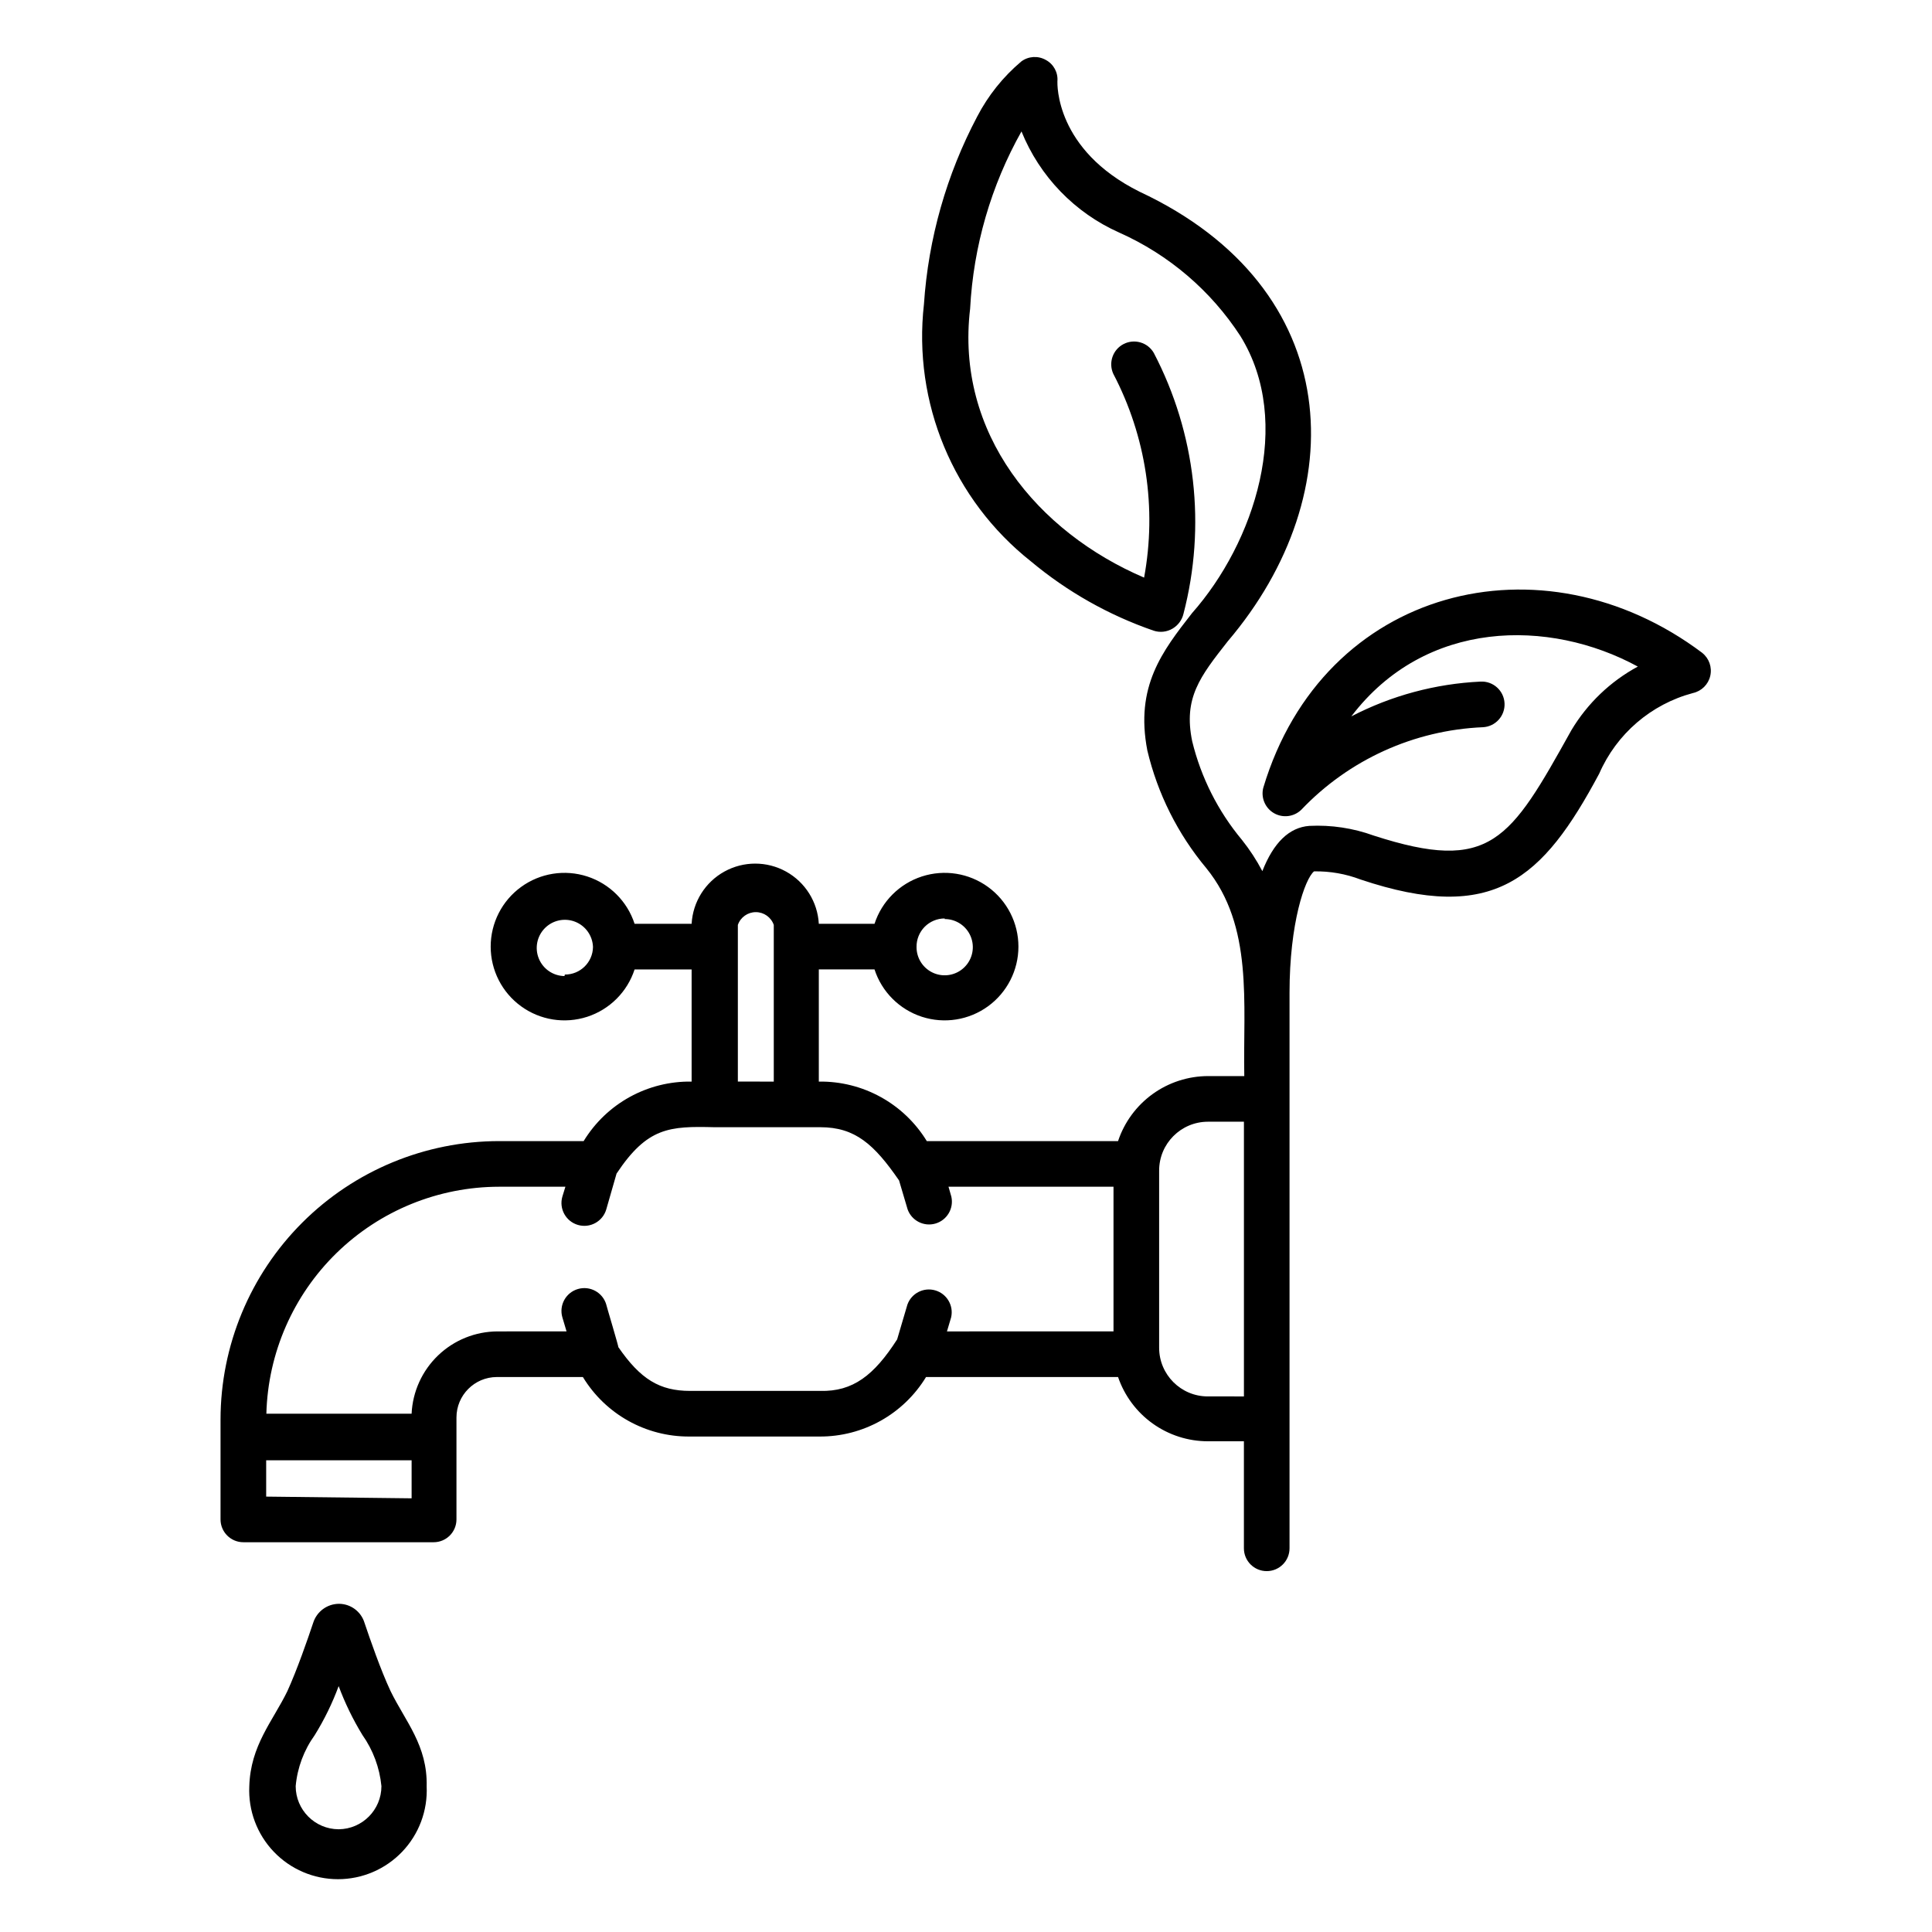 <?xml version="1.0" encoding="UTF-8"?>
<!-- Uploaded to: ICON Repo, www.svgrepo.com, Generator: ICON Repo Mixer Tools -->
<svg fill="#000000" width="800px" height="800px" version="1.1" viewBox="144 144 512 512" xmlns="http://www.w3.org/2000/svg">
 <g>
  <path d="m247.5 592.15c-2.621-5.594-5.441-13.754-6.902-18.086-0.91-2.996-3.672-5.043-6.801-5.039-3.121 0.031-5.863 2.062-6.801 5.039-1.461 4.383-4.281 12.496-6.852 18.137-3.879 7.961-9.773 14.359-10.078 25.191v-0.004c-0.297 6.422 2.047 12.688 6.484 17.336 4.441 4.652 10.59 7.281 17.02 7.281 6.426 0 12.578-2.629 17.016-7.281 4.441-4.648 6.781-10.914 6.484-17.336 0.254-10.832-5.641-17.18-9.57-25.238zm-13.754 36.625c-6.297-0.027-11.387-5.141-11.387-11.434 0.441-4.871 2.184-9.535 5.039-13.504 2.547-4.109 4.672-8.465 6.348-13 1.68 4.508 3.789 8.844 6.297 12.949 2.828 4.004 4.562 8.676 5.039 13.555 0 6.273-5.059 11.379-11.336 11.434z"/>
  <path d="m595.12 317.02c-42.422-31.891-100.41-17.434-116.33 35.719l-0.004 0.004c-0.68 2.625 0.473 5.387 2.82 6.75 2.348 1.359 5.316 0.988 7.258-0.906 12.598-13.25 29.848-21.09 48.113-21.867 3.34-0.164 5.91-3.008 5.742-6.348-0.164-3.34-3.008-5.91-6.348-5.742-11.949 0.562-23.641 3.707-34.258 9.219 19.598-25.797 52.445-25.996 75.926-13.199h-0.004c-7.262 3.93-13.336 9.742-17.582 16.828-16.324 29.32-21.363 37.988-52.395 27.961-5.465-1.984-11.273-2.859-17.078-2.57-5.34 0.402-9.473 4.434-12.445 11.992-1.535-2.918-3.34-5.684-5.391-8.262-6.34-7.594-10.855-16.539-13.199-26.148-2.367-11.488 2.066-17.129 9.422-26.5 33.402-39.25 31.387-93.559-23.379-119.15-22.371-11.133-21.766-28.566-21.766-29.223 0.215-2.34-0.996-4.586-3.07-5.691-2.055-1.168-4.606-1.012-6.5 0.402-4.816 4.059-8.785 9.023-11.688 14.609-8.141 15.402-12.949 32.348-14.109 49.727-2.957 26.074 7.75 51.824 28.316 68.117 9.637 8.059 20.668 14.293 32.543 18.387 1.68 0.562 3.523 0.359 5.039-0.551 1.441-0.855 2.481-2.254 2.871-3.883 6.059-23.234 3.258-47.887-7.859-69.172-1.613-2.793-5.141-3.824-8.008-2.344-2.863 1.48-4.062 4.953-2.723 7.887 8.688 16.582 11.562 35.598 8.164 54.008-28.164-12.043-50.078-38.188-46.098-71.34h-0.004c0.875-16.473 5.527-32.52 13.605-46.906 4.836 11.953 14.117 21.562 25.895 26.805 13.145 5.852 24.309 15.391 32.145 27.457 14.156 22.922 3.68 54.715-12.848 73.406-7.859 10.078-15.113 19.398-11.84 36.375 2.719 11.465 8.066 22.141 15.617 31.184 12.543 15.418 9.723 35.82 10.078 55.117h-9.574c-5.285 0.004-10.434 1.672-14.719 4.762-4.285 3.094-7.492 7.457-9.16 12.469h-50.684c-6.078-9.949-16.961-15.945-28.617-15.77v-29.727h14.762v0.004c1.934 5.949 6.602 10.613 12.551 12.547 5.953 1.93 12.469 0.898 17.531-2.781 5.059-3.676 8.055-9.555 8.055-15.812s-2.996-12.137-8.055-15.812c-5.062-3.68-11.578-4.711-17.531-2.781-5.949 1.934-10.617 6.598-12.551 12.547h-14.762c-0.316-5.801-3.598-11.031-8.68-13.844-5.086-2.812-11.262-2.812-16.344 0-5.086 2.812-8.363 8.043-8.684 13.844h-15.113c-1.934-5.949-6.602-10.613-12.551-12.547-5.953-1.93-12.469-0.898-17.527 2.781-5.062 3.676-8.059 9.555-8.059 15.812s2.996 12.137 8.059 15.812c5.059 3.68 11.574 4.711 17.527 2.781 5.949-1.934 10.617-6.598 12.551-12.547h15.113v29.727-0.004c-11.656-0.184-22.543 5.812-28.613 15.77h-22.422c-19.562 0.016-38.32 7.789-52.156 21.617-13.836 13.828-21.625 32.578-21.652 52.141v26.5c0 3.34 2.707 6.047 6.047 6.047h50.434c3.336 0 6.043-2.707 6.043-6.047v-27.004c0-5.906 4.773-10.703 10.684-10.73h22.824-0.004c5.981 9.848 16.691 15.832 28.215 15.77h34.512c11.516 0.055 22.223-5.93 28.211-15.77h50.887c1.699 4.961 4.902 9.266 9.164 12.32 4.262 3.051 9.371 4.699 14.613 4.707h9.574v28.367c0 3.34 2.707 6.043 6.047 6.043 3.336 0 6.043-2.703 6.043-6.043v-147.21c0-18.488 4.082-30.23 6.5-32.195v0.004c4.215-0.074 8.406 0.66 12.344 2.164 35.266 11.789 48.215 0 63.227-28.062 4.59-10.535 13.734-18.398 24.84-21.359 2.273-0.504 4.059-2.266 4.586-4.539 0.527-2.269-0.297-4.641-2.117-6.094zm-200.77 70.535c3.019 0 5.742 1.82 6.894 4.613s0.504 6.004-1.641 8.133c-2.141 2.129-5.359 2.754-8.141 1.586-2.785-1.172-4.59-3.906-4.57-6.926-0.027-1.996 0.746-3.918 2.148-5.34 1.402-1.418 3.312-2.219 5.309-2.219zm-100.76 15.113c-2.984-0.043-5.652-1.855-6.789-4.617-1.137-2.758-0.52-5.926 1.57-8.059 2.09-2.129 5.246-2.809 8.027-1.73 2.777 1.082 4.648 3.719 4.75 6.699-0.055 4.07-3.387 7.332-7.457 7.305zm45.949-13.551c0.699-2.031 2.613-3.391 4.758-3.391 2.148 0 4.059 1.359 4.762 3.391v41.516l-9.52-0.004zm-125 151.5v-9.625h38.543v10.078zm146.86-28.012h-34.512c-8.062 0-13.148-3.074-19.043-11.637 0.301 0.504-3.223-11.234-3.176-11.234l0.004-0.004c-0.934-3.215-4.297-5.062-7.508-4.129-3.215 0.93-5.062 4.293-4.133 7.504l1.109 3.727-18.289 0.004c-5.871 0.02-11.508 2.293-15.746 6.356-4.238 4.059-6.754 9.594-7.027 15.457h-38.488c0.418-16.082 7.098-31.367 18.613-42.602 11.52-11.234 26.965-17.531 43.051-17.551h17.582l-0.805 2.621v-0.004c-0.93 3.215 0.918 6.574 4.133 7.508 3.211 0.934 6.574-0.918 7.508-4.133l2.719-9.473c8.16-12.293 14.008-12.594 25.945-12.293h28.062c9.219 0 14.258 4.535 20.859 14.105l2.266 7.656v0.004c1.078 3.012 4.312 4.66 7.383 3.766 3.07-0.895 4.91-4.023 4.207-7.141l-0.754-2.621h43.73v38.34l-44.137 0.004 1.109-3.727v-0.004c0.707-3.117-1.137-6.246-4.207-7.141-3.07-0.895-6.305 0.758-7.383 3.766l-2.719 9.219c-6.148 9.574-11.738 13.855-20.355 13.656zm102.68 1.461c-7.121 0-12.895-5.777-12.895-12.898v-46.957c-0.004-7.129 5.766-12.918 12.895-12.945h9.574v72.801z"/>
 </g>
</svg>